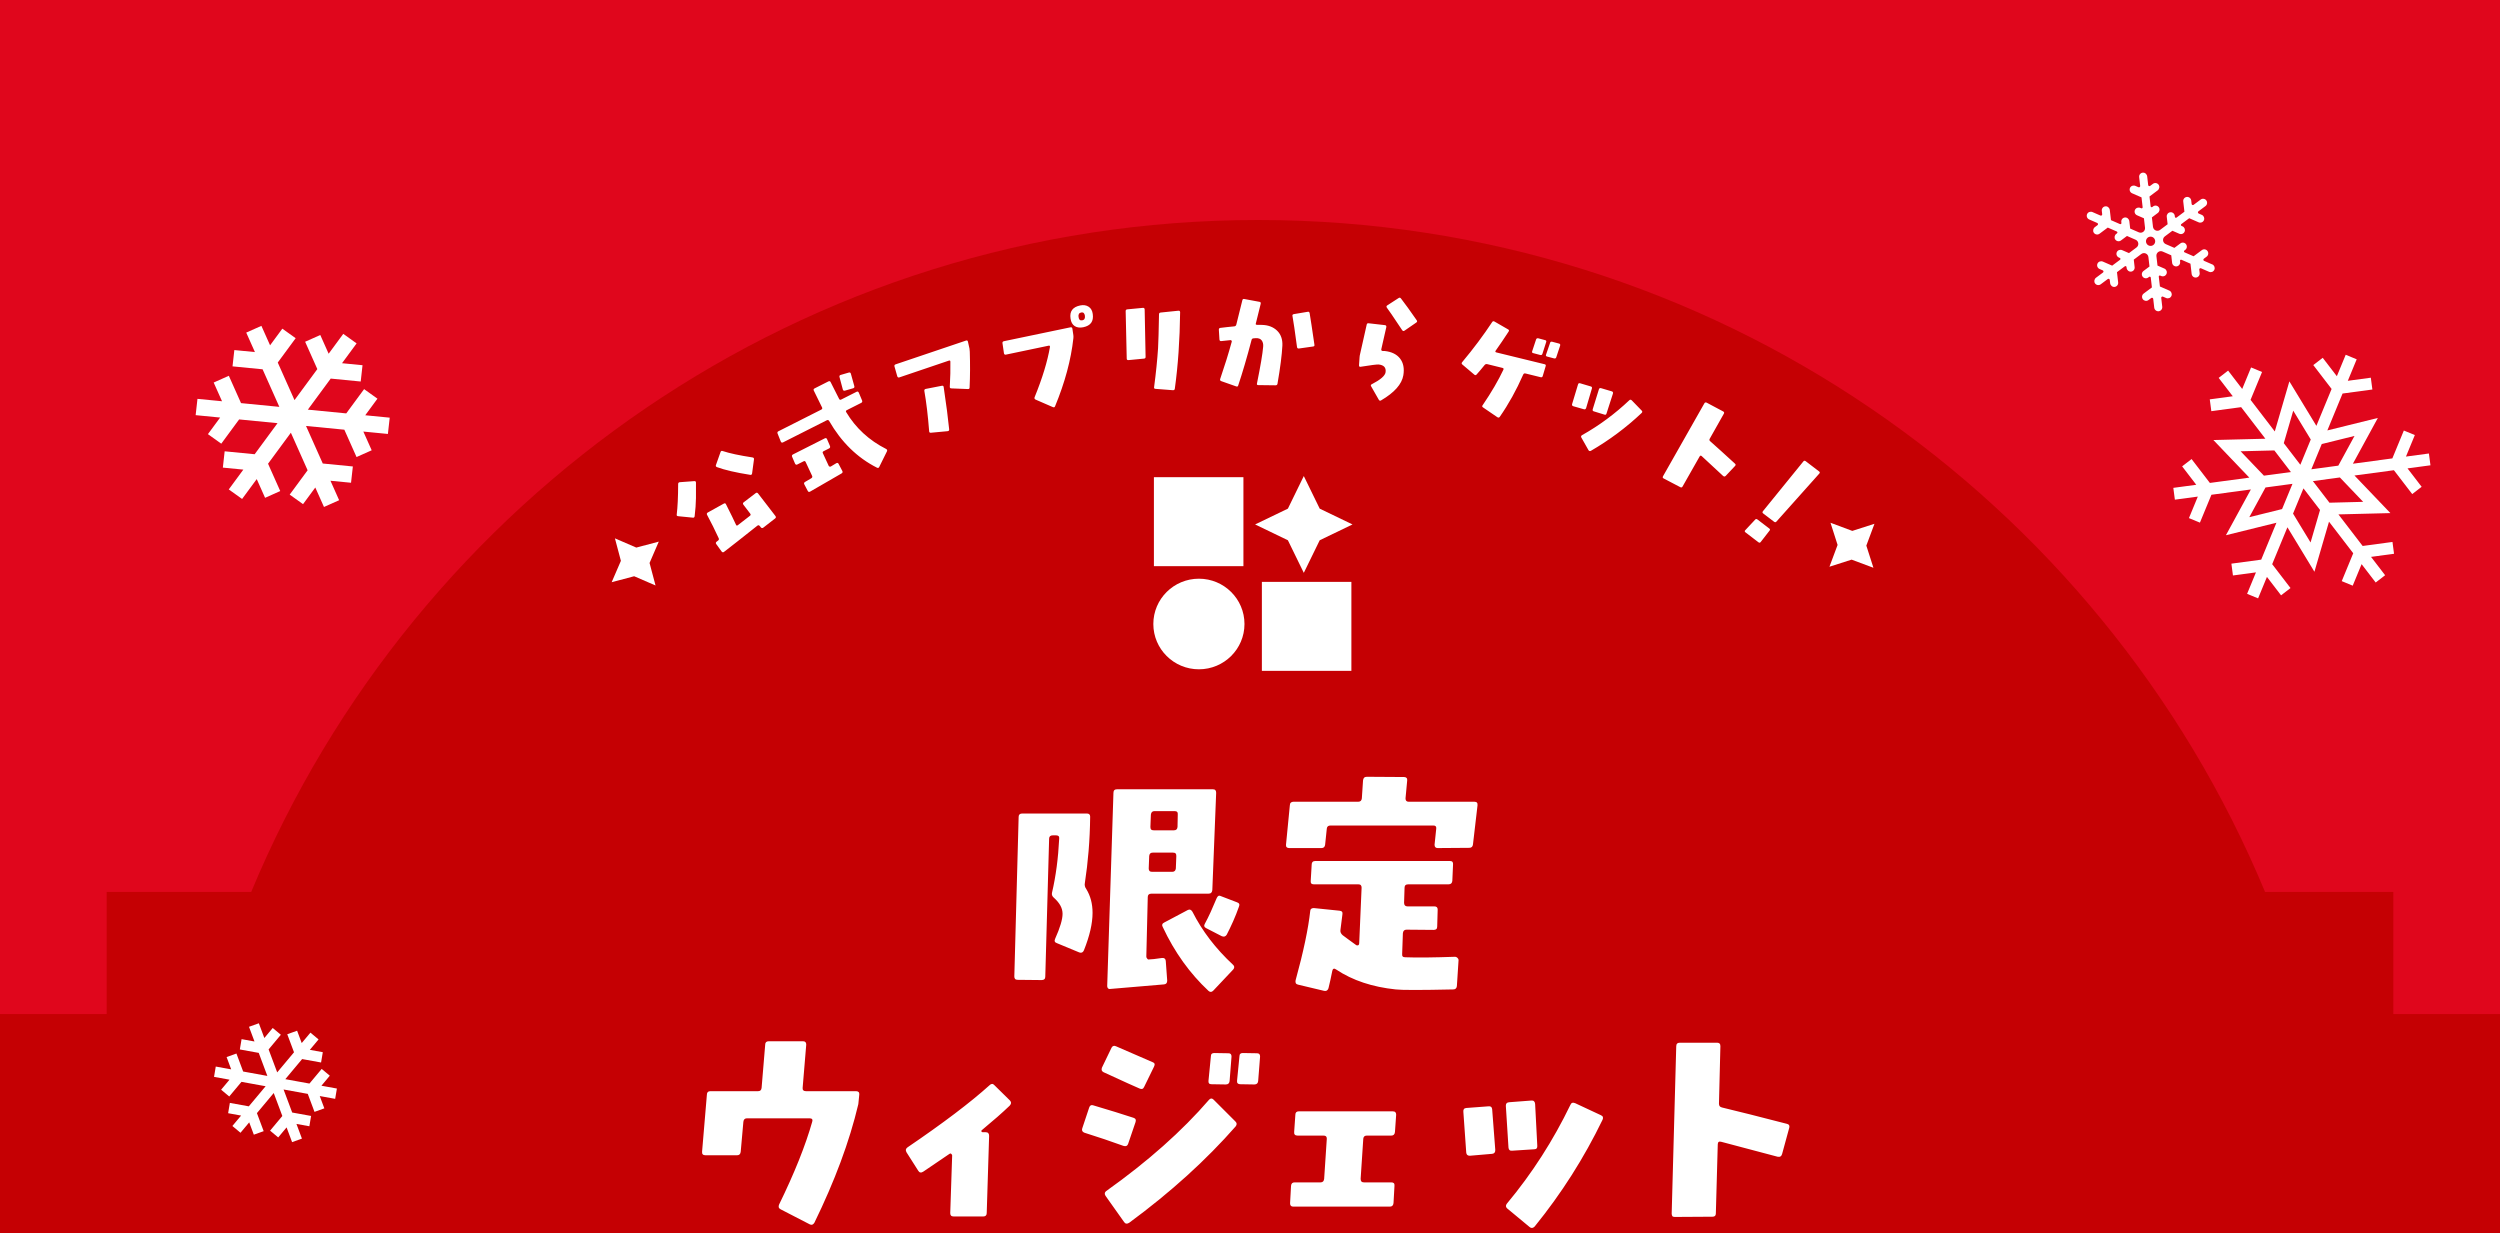 <svg width="375" height="185" viewBox="0 0 375 185" fill="none" xmlns="http://www.w3.org/2000/svg">
<rect x="0" y="0" width="375" height="185" fill="#333333" stroke="none"/>
<g clip-path="url(#clip0_952_447)">
<rect width="375" height="4642" transform="translate(0 -2471)" fill="#E0061C"/>
<path d="M187.721 -520C255.826 -520 314.211 -478.394 338.853 -419.214H358V-400.891H374V68.109H358V146.548H351.363V212.757H24.078V146.548H15V68.109H-1V-400.891H15V-419.214H36.588C61.229 -478.394 119.615 -520 187.721 -520Z" fill="#E0061C"/>
<path d="M188.721 33C256.802 33 315.161 74.612 339.759 133.789H359V152.109H375V615.109H0V152.109H16V133.789H37.683C62.281 74.612 120.64 33 188.721 33Z" fill="#C50003"/>
<path d="M113.096 68.913L112.815 71.007C112.791 71.184 112.691 71.26 112.529 71.226C110.341 70.881 108.685 70.492 107.547 70.07C107.388 70.01 107.326 69.899 107.4 69.729L108.082 67.804C108.128 67.656 108.239 67.594 108.398 67.654C109.431 67.998 110.916 68.313 112.867 68.613C113.054 68.651 113.12 68.737 113.096 68.913ZM104.396 72.408L104.394 74.719C104.383 75.565 104.312 76.48 104.197 77.428C104.174 77.605 104.073 77.681 103.911 77.647L101.731 77.431C101.63 77.418 101.569 77.396 101.536 77.353C101.503 77.311 101.499 77.246 101.509 77.17C101.641 76.096 101.718 74.566 101.722 72.614C101.721 72.434 101.81 72.343 101.979 72.328L104.145 72.169C104.314 72.153 104.394 72.228 104.396 72.408ZM116.311 77.397C116.421 77.54 116.404 77.666 116.261 77.775L114.483 79.155C114.426 79.198 114.372 79.217 114.296 79.207C114.221 79.197 114.174 79.165 114.13 79.107L113.999 78.936C113.879 78.778 113.742 78.747 113.613 78.845C111.314 80.669 109.647 81.986 108.588 82.794C108.474 82.882 108.348 82.865 108.239 82.722L107.437 81.612C107.339 81.484 107.356 81.358 107.499 81.248L107.713 81.085C107.842 80.986 107.87 80.874 107.8 80.724C107.243 79.519 106.668 78.35 106.06 77.228C105.991 77.078 106.019 76.966 106.158 76.882L108.559 75.547C108.713 75.453 108.825 75.481 108.894 75.631C109.634 77.104 110.14 78.123 110.386 78.682C110.393 78.722 110.415 78.75 110.437 78.779C110.503 78.865 110.582 78.85 110.696 78.762C111.039 78.5 111.64 78.041 112.488 77.372C112.617 77.273 112.63 77.172 112.521 77.029L111.516 75.713C111.407 75.57 111.424 75.444 111.553 75.346L113.355 73.969C113.484 73.871 113.61 73.888 113.708 74.017L116.311 77.397ZM127.635 56.071L128.15 57.928C128.191 58.089 128.127 58.202 127.966 58.243L126.752 58.594C126.575 58.643 126.462 58.579 126.421 58.418L125.923 56.553C125.882 56.392 125.946 56.279 126.106 56.238L127.337 55.879C127.497 55.838 127.594 55.91 127.635 56.071ZM128.822 58.899L129.31 60.065C129.375 60.233 129.336 60.354 129.175 60.435L127.022 61.523C126.878 61.596 126.846 61.693 126.935 61.829C128.354 64.198 130.358 66.049 132.931 67.351C133.076 67.439 133.109 67.543 133.045 67.696L131.888 70.036C131.824 70.189 131.704 70.23 131.542 70.15C128.59 68.657 126.197 66.316 124.373 63.144C124.275 62.992 124.162 62.968 124.018 63.041L117.463 66.353C117.302 66.434 117.181 66.394 117.116 66.226L116.645 65.052C116.579 64.884 116.603 64.771 116.764 64.69L123.174 61.451C123.335 61.37 123.383 61.265 123.309 61.12L122.075 58.598C122.002 58.453 122.026 58.34 122.187 58.259L124.259 57.212C124.404 57.139 124.516 57.163 124.589 57.307L125.864 59.83C125.937 59.974 126.034 60.006 126.178 59.933L128.492 58.764C128.636 58.691 128.741 58.739 128.822 58.899ZM124.054 65.867L124.493 66.895C124.558 67.064 124.518 67.185 124.358 67.266L123.554 67.672C123.394 67.753 123.362 67.85 123.435 67.994L124.312 69.89C124.337 69.939 124.377 69.979 124.442 69.986C124.514 70.01 124.57 70.002 124.619 69.978L125.438 69.483C125.598 69.402 125.711 69.426 125.792 69.586L126.352 70.655C126.433 70.815 126.385 70.92 126.233 71.017C125.486 71.455 123.904 72.355 121.503 73.75C121.358 73.823 121.246 73.799 121.164 73.639L120.645 72.651C120.564 72.49 120.612 72.385 120.748 72.296L121.696 71.737C121.848 71.639 121.888 71.519 121.807 71.358L120.848 69.301C120.775 69.156 120.679 69.125 120.534 69.198L119.602 69.669C119.442 69.75 119.337 69.702 119.255 69.541L118.816 68.513C118.751 68.344 118.799 68.239 118.96 68.158L123.715 65.755C123.876 65.674 123.973 65.706 124.054 65.867ZM145.19 51.253L145.42 52.277C145.443 52.402 145.46 52.567 145.467 52.755C145.528 54.633 145.521 56.42 145.44 58.1C145.446 58.288 145.361 58.373 145.185 58.357L142.703 58.26C142.532 58.261 142.463 58.17 142.469 58.016C142.545 56.604 142.582 55.358 142.556 54.265C142.556 54.094 142.481 54.043 142.328 54.095L134.912 56.606C134.741 56.664 134.644 56.601 134.587 56.431L134.168 54.957C134.133 54.798 134.195 54.701 134.349 54.65L144.888 51.089C145.058 51.031 145.149 51.077 145.19 51.253ZM141.552 58.058C141.946 60.699 142.219 62.81 142.376 64.409C142.388 64.557 142.309 64.659 142.144 64.677L139.64 64.911C139.475 64.928 139.378 64.866 139.372 64.678C139.189 62.328 138.945 60.302 138.651 58.635C138.633 58.47 138.696 58.373 138.855 58.338L141.279 57.865C141.438 57.831 141.535 57.893 141.552 58.058ZM163.913 47.1C164.069 48.208 163.597 48.857 162.486 49.087C161.975 49.192 161.54 49.135 161.2 48.911C160.86 48.688 160.652 48.308 160.582 47.789C160.412 46.703 160.902 46.05 162.03 45.817C162.524 45.715 162.941 45.776 163.303 46.014C163.643 46.237 163.847 46.599 163.913 47.1ZM162.736 47.362C162.673 46.971 162.492 46.806 162.175 46.872C161.858 46.937 161.722 47.168 161.781 47.541C161.829 47.954 162.028 48.115 162.345 48.05C162.663 47.984 162.781 47.757 162.736 47.362ZM160.857 49.295L161.001 50.258C161.016 50.42 161.031 50.582 161.007 50.734C160.651 53.988 159.734 57.376 158.265 60.933C158.206 61.093 158.103 61.132 157.944 61.073L155.339 59.94C155.176 59.863 155.133 59.743 155.191 59.584C156.362 56.713 157.126 54.184 157.493 52.05C157.513 51.88 157.446 51.82 157.287 51.853L150.892 53.194C150.716 53.231 150.627 53.157 150.591 52.981L150.369 51.465C150.354 51.302 150.427 51.214 150.603 51.177L160.559 49.099C160.735 49.063 160.824 49.136 160.857 49.295ZM177.019 46.818C176.969 51 176.705 54.84 176.223 58.304C176.203 58.469 176.119 58.531 175.938 58.531L173.333 58.329C173.17 58.326 173.089 58.244 173.111 58.097C173.405 55.881 173.597 53.927 173.708 52.253C173.758 51.272 173.813 49.585 173.851 47.158C173.852 46.977 173.935 46.897 174.096 46.881L176.764 46.607C176.907 46.593 177.004 46.656 177.019 46.818ZM171.699 46.406L171.838 53.499C171.855 53.679 171.774 53.777 171.613 53.792L169.284 54.016C169.105 54.033 169.006 53.952 169.009 53.789C168.984 52.399 168.938 50.035 168.849 46.662C168.851 46.499 168.934 46.419 169.095 46.403L171.424 46.179C171.604 46.162 171.684 46.245 171.699 46.406ZM197.164 51.712C197.198 51.874 197.125 51.963 196.945 51.979L194.835 52.277C194.673 52.293 194.566 52.22 194.55 52.04C194.236 49.732 194.021 48.181 193.869 47.387C193.834 47.243 193.907 47.154 194.07 47.12L196.162 46.767C196.325 46.733 196.414 46.806 196.448 46.986C196.599 47.87 196.832 49.439 197.164 51.712ZM192.356 51.851C192.286 53.218 192.046 55.123 191.62 57.584C191.583 57.728 191.492 57.799 191.312 57.797L188.738 57.765C188.576 57.763 188.505 57.691 188.543 57.529C189.079 54.889 189.389 53.057 189.474 52.014C189.515 51.618 189.429 51.293 189.252 51.057C189.074 50.821 188.788 50.709 188.392 50.723C188.23 50.721 188.103 50.737 187.995 50.754C187.869 50.77 187.778 50.841 187.741 50.967C187.042 53.64 186.366 55.918 185.731 57.819C185.693 57.98 185.585 58.015 185.423 57.959L183.201 57.176C183.039 57.12 182.969 57.011 183.025 56.85C183.696 54.896 184.277 53.031 184.767 51.237C184.768 51.183 184.768 51.129 184.715 51.074C184.68 51.038 184.626 51.019 184.572 51.018C184.193 51.068 183.742 51.116 183.202 51.163C183.022 51.179 182.933 51.106 182.917 50.926L182.827 49.449C182.829 49.287 182.902 49.198 183.064 49.182C183.659 49.099 184.362 49.035 185.137 48.955C185.299 48.939 185.408 48.85 185.446 48.689C185.824 47.199 186.127 45.979 186.355 45.027C186.393 44.884 186.483 44.813 186.645 44.851L188.926 45.275C189.088 45.295 189.14 45.403 189.102 45.583L188.383 48.49C188.309 48.651 188.38 48.724 188.578 48.727L189.244 48.735C190.216 48.747 190.986 49.044 191.556 49.591C192.125 50.138 192.404 50.898 192.356 51.851ZM212.509 48.042C212.6 48.181 212.586 48.288 212.447 48.379L210.695 49.587C210.554 49.696 210.429 49.679 210.322 49.52L208.739 47.157C208.493 46.816 208.264 46.478 208.033 46.158C207.927 45.999 207.958 45.894 208.097 45.803L209.78 44.714C209.922 44.605 210.044 44.639 210.153 44.78C210.76 45.566 211.546 46.648 212.509 48.042ZM210.501 56.295C210.275 57.627 209.169 58.882 207.166 60.057C207.027 60.148 206.905 60.114 206.816 59.958L205.676 57.959C205.585 57.821 205.619 57.698 205.753 57.643C207.076 56.96 207.77 56.36 207.839 55.825C207.929 55.129 207.578 54.757 206.79 54.673C206.538 54.659 205.653 54.762 204.096 55.015C203.928 55.048 203.848 54.965 203.853 54.784L203.936 53.579C203.937 53.434 203.975 53.276 204.019 53.081C204.098 52.747 204.414 51.281 204.998 48.725C205.021 48.546 205.122 48.469 205.283 48.489L207.751 48.771C207.894 48.79 207.971 48.891 207.951 49.051L207.194 52.384C207.173 52.545 207.235 52.625 207.396 52.646C207.523 52.644 207.631 52.658 207.722 52.652C208.76 52.767 209.526 53.157 210.008 53.781C210.506 54.426 210.67 55.264 210.501 56.295ZM234.022 51.835L233.438 53.6C233.382 53.754 233.277 53.802 233.102 53.759L232.076 53.486C231.901 53.443 231.848 53.356 231.905 53.203L232.507 51.442C232.545 51.285 232.654 51.219 232.829 51.262L233.856 51.534C234.013 51.573 234.061 51.678 234.022 51.835ZM231.926 51.317L231.358 53.087C231.302 53.24 231.198 53.288 231.023 53.245L229.979 52.968C229.821 52.929 229.769 52.842 229.825 52.689L230.41 50.924C230.466 50.771 230.575 50.705 230.75 50.748L231.776 51.021C231.934 51.059 231.982 51.164 231.926 51.317ZM231.848 54.932L231.411 56.4C231.372 56.557 231.263 56.623 231.106 56.584L228.834 56.023C228.66 55.98 228.555 56.028 228.477 56.194C227.457 58.52 226.289 60.623 224.967 62.521C224.876 62.665 224.745 62.67 224.6 62.579L222.475 61.126C222.313 61.031 222.286 60.913 222.391 60.79C223.73 58.822 224.764 57.038 225.506 55.46C225.58 55.312 225.527 55.224 225.37 55.185L223.099 54.624C222.941 54.585 222.802 54.625 222.697 54.748C222.271 55.273 221.875 55.749 221.492 56.174C221.387 56.297 221.274 56.306 221.151 56.201L219.357 54.682C219.217 54.574 219.213 54.443 219.339 54.307C221.023 52.294 222.519 50.291 223.823 48.314C223.915 48.169 224.032 48.143 224.177 48.234L226.206 49.403C226.372 49.481 226.381 49.595 226.29 49.739C225.603 50.793 224.959 51.746 224.363 52.582C224.255 52.722 224.285 52.822 224.46 52.865L231.699 54.636C231.856 54.674 231.904 54.779 231.848 54.932ZM240.978 62.023C240.937 62.18 240.832 62.256 240.68 62.198L239.077 61.704C238.92 61.663 238.861 61.564 238.908 61.389L239.837 58.391C239.901 58.223 239.993 58.181 240.168 58.229L241.761 58.7C241.935 58.747 241.987 58.863 241.94 59.038L240.978 62.023ZM246.246 61.946C243.933 64.128 241.404 66.017 238.637 67.622C238.474 67.695 238.35 67.667 238.271 67.521L237.188 65.607C237.126 65.468 237.164 65.367 237.293 65.281C239.889 63.823 242.253 62.064 244.388 60.045C244.513 59.92 244.626 59.924 244.769 60.056L246.249 61.582C246.375 61.706 246.37 61.82 246.246 61.946ZM237.919 61.206C237.855 61.374 237.756 61.432 237.598 61.392L235.982 60.931C235.83 60.873 235.772 60.774 235.813 60.616L236.699 57.679C236.746 57.505 236.845 57.446 237.003 57.487L238.612 57.964C238.77 58.005 238.829 58.104 238.788 58.262L237.919 61.206ZM260.267 69.884L258.861 71.379C258.728 71.512 258.608 71.509 258.466 71.393C257.923 70.88 256.852 69.903 255.27 68.43C255.137 68.298 255.024 68.32 254.939 68.478L252.378 72.988C252.302 73.131 252.189 73.153 252.046 73.076L249.542 71.766C249.479 71.732 249.424 71.682 249.409 71.633C249.402 71.569 249.42 71.497 249.454 71.433L255.646 60.516C255.73 60.357 255.852 60.32 256.011 60.404L258.474 61.714C258.617 61.79 258.663 61.896 258.578 62.055L256.455 65.819C256.379 65.962 256.4 66.075 256.526 66.183C257.424 66.986 258.685 68.105 260.243 69.545C260.369 69.653 260.375 69.758 260.267 69.884ZM272.885 71.046L266.477 78.224C266.368 78.368 266.238 78.359 266.109 78.261L264.478 77.016C264.35 76.917 264.336 76.817 264.445 76.674L270.496 69.222C270.605 69.079 270.72 69.077 270.863 69.186L272.866 70.715C272.995 70.813 273.009 70.914 272.885 71.046ZM265.428 79.598L264.103 81.304C264.005 81.433 263.89 81.435 263.761 81.337L261.83 79.862C261.687 79.753 261.673 79.652 261.786 79.534L263.268 77.949C263.366 77.82 263.496 77.828 263.625 77.927L265.384 79.27C265.513 79.368 265.541 79.48 265.428 79.598Z" fill="white"/>
<path d="M185.844 135.994C185.304 137.542 184.656 138.946 184.008 140.206C183.828 140.494 183.576 140.566 183.252 140.422L180.948 139.234C180.624 139.09 180.552 138.838 180.732 138.55C181.308 137.506 181.884 136.21 182.496 134.734C182.64 134.41 182.82 134.266 183.108 134.41L185.556 135.346C185.88 135.454 185.988 135.67 185.844 135.994ZM182.424 118.93L181.848 133.51C181.812 133.87 181.632 134.05 181.272 134.05H172.704C172.344 134.05 172.164 134.23 172.164 134.554L171.948 143.482C171.948 143.59 171.984 143.698 172.092 143.806C172.164 143.914 172.272 143.95 172.38 143.914C172.704 143.914 173.316 143.842 174.288 143.698C174.648 143.662 174.828 143.806 174.864 144.13L175.08 147.082C175.08 147.442 174.936 147.622 174.612 147.658L166.548 148.342C166.404 148.378 166.296 148.342 166.188 148.234C166.116 148.162 166.08 148.018 166.08 147.91L167.016 118.93C167.016 118.57 167.196 118.39 167.556 118.39H181.92C182.28 118.39 182.424 118.57 182.424 118.93ZM176.664 122.206C176.7 121.846 176.556 121.666 176.196 121.666H173.172C172.848 121.666 172.668 121.846 172.632 122.206L172.56 124.042C172.56 124.402 172.704 124.546 173.064 124.546H176.088C176.412 124.546 176.592 124.402 176.628 124.042L176.664 122.206ZM176.448 128.398C176.448 128.038 176.304 127.894 175.944 127.894H172.92C172.596 127.894 172.416 128.038 172.38 128.398L172.308 130.27C172.308 130.594 172.452 130.774 172.812 130.774H175.836C176.16 130.774 176.34 130.594 176.376 130.27L176.448 128.398ZM184.98 145.426L181.992 148.594C181.74 148.846 181.524 148.846 181.272 148.63C178.5 146.038 176.196 142.87 174.396 139.018C174.252 138.766 174.324 138.514 174.648 138.37L178.176 136.498C178.464 136.354 178.68 136.462 178.86 136.75C180.336 139.666 182.352 142.294 184.944 144.706C185.196 144.922 185.196 145.174 184.98 145.426ZM163.524 122.494C163.488 126.058 163.2 129.37 162.732 132.43C162.66 132.754 162.732 133.078 162.948 133.366C163.56 134.374 163.884 135.526 163.884 136.93C163.884 138.514 163.452 140.386 162.588 142.546C162.444 142.87 162.228 142.978 161.904 142.87L158.52 141.466C158.196 141.358 158.124 141.142 158.268 140.818C159.024 139.126 159.384 137.902 159.384 137.074C159.384 136.21 158.952 135.454 158.124 134.698C157.836 134.482 157.728 134.194 157.8 133.906C158.376 131.458 158.736 128.722 158.88 125.77C158.916 125.446 158.736 125.302 158.412 125.302H157.908C157.548 125.302 157.368 125.482 157.368 125.806L156.792 146.506C156.792 146.83 156.612 147.01 156.252 147.01L152.652 146.974C152.292 146.974 152.148 146.794 152.148 146.47L152.796 122.53C152.796 122.206 152.976 122.026 153.336 122.026H163.02C163.344 122.026 163.524 122.17 163.524 122.494ZM221.628 120.802L220.944 126.67C220.908 126.994 220.728 127.174 220.404 127.174L215.652 127.21C215.328 127.21 215.184 127.03 215.184 126.706L215.436 124.294C215.472 123.97 215.328 123.826 215.004 123.826H199.596C199.236 123.826 199.056 123.97 199.02 124.294L198.768 126.706C198.732 127.03 198.552 127.21 198.228 127.21H193.368C193.044 127.21 192.864 127.03 192.9 126.706L193.476 120.802C193.476 120.442 193.692 120.262 194.016 120.262H203.736C204.06 120.262 204.24 120.082 204.276 119.758L204.456 117.058C204.492 116.698 204.672 116.518 205.032 116.518L210.612 116.554C210.936 116.554 211.116 116.734 211.08 117.058L210.828 119.758C210.828 120.082 210.972 120.262 211.296 120.262H221.16C221.52 120.262 221.664 120.442 221.628 120.802ZM218.784 144.022L218.532 147.91C218.496 148.234 218.316 148.414 217.992 148.414C213.096 148.522 210.216 148.522 209.352 148.414C205.896 148.054 202.908 147.082 200.424 145.426C200.136 145.21 199.92 145.282 199.848 145.606C199.668 146.578 199.452 147.478 199.272 148.234C199.164 148.558 198.948 148.702 198.624 148.63L194.7 147.694C194.376 147.622 194.268 147.406 194.34 147.046C195.528 142.726 196.248 139.27 196.536 136.642C196.536 136.354 196.752 136.21 197.076 136.21L200.928 136.606C201.288 136.642 201.432 136.822 201.36 137.182C201.252 138.01 201.144 138.766 201.072 139.45C201 139.774 201.144 140.062 201.396 140.278C201.9 140.674 202.584 141.142 203.412 141.754C203.52 141.826 203.628 141.826 203.736 141.79C203.844 141.718 203.88 141.61 203.88 141.502L204.24 133.15C204.24 132.826 204.096 132.646 203.736 132.646H197.04C196.716 132.646 196.572 132.466 196.608 132.142L196.752 129.694C196.752 129.334 196.932 129.154 197.256 129.154H217.524C217.848 129.154 217.992 129.334 217.956 129.694L217.848 132.142C217.812 132.466 217.632 132.646 217.308 132.646H211.26C210.864 132.646 210.684 132.826 210.684 133.15L210.612 135.418C210.612 135.778 210.792 135.958 211.116 135.958H215.148C215.472 135.958 215.652 136.102 215.652 136.426L215.58 138.982C215.58 139.342 215.4 139.486 215.04 139.486L210.972 139.45C210.648 139.45 210.468 139.63 210.432 139.99L210.324 143.086C210.288 143.446 210.432 143.59 210.792 143.59C212.592 143.662 215.076 143.626 218.244 143.518C218.388 143.518 218.532 143.59 218.604 143.662C218.712 143.77 218.784 143.878 218.784 144.022ZM128.892 164.182L128.748 165.622C127.416 171.274 125.184 177.214 122.16 183.406C121.98 183.694 121.764 183.802 121.476 183.658L117.084 181.39C116.796 181.246 116.724 180.994 116.868 180.67C119.172 175.954 120.828 171.814 121.836 168.25C121.944 167.926 121.8 167.746 121.44 167.746H112.044C111.72 167.746 111.54 167.926 111.504 168.286L111.108 172.75C111.072 173.11 110.892 173.29 110.568 173.29H105.816C105.456 173.29 105.276 173.11 105.312 172.75L106.032 164.218C106.032 163.858 106.212 163.678 106.536 163.678H113.7C114.06 163.678 114.204 163.498 114.24 163.174L114.78 156.694C114.78 156.37 114.96 156.19 115.284 156.19H120.468C120.792 156.19 120.936 156.37 120.936 156.694L120.396 163.174C120.36 163.498 120.54 163.678 120.9 163.678H128.424C128.748 163.678 128.928 163.858 128.892 164.182ZM151.5 165.082C151.716 165.334 151.716 165.55 151.464 165.838C150.384 166.882 148.98 168.106 147.288 169.51C147.216 169.546 147.18 169.618 147.216 169.726C147.252 169.798 147.324 169.834 147.396 169.834H147.864C148.188 169.834 148.368 170.014 148.368 170.374L148.008 181.966C148.008 182.29 147.828 182.47 147.504 182.47H143.04C142.68 182.47 142.536 182.29 142.536 181.966L142.824 173.326C142.824 173.218 142.752 173.146 142.68 173.074C142.608 173.002 142.536 173.002 142.428 173.074C141.816 173.506 140.52 174.37 138.504 175.738C138.18 175.954 137.928 175.918 137.748 175.63L135.984 172.858C135.804 172.534 135.84 172.318 136.128 172.102C141.42 168.502 145.524 165.406 148.44 162.778C148.692 162.526 148.944 162.526 149.16 162.778L151.5 165.082ZM189.012 158.494L188.724 162.166C188.688 162.49 188.508 162.67 188.148 162.67L186.024 162.634C185.7 162.634 185.52 162.454 185.556 162.13L185.916 158.458C185.916 158.098 186.096 157.954 186.42 157.954L188.544 157.99C188.868 157.99 189.012 158.134 189.012 158.494ZM184.728 158.494L184.44 162.166C184.404 162.49 184.224 162.67 183.864 162.67L181.704 162.634C181.38 162.634 181.236 162.454 181.272 162.13L181.632 158.458C181.632 158.098 181.812 157.954 182.136 157.954L184.26 157.99C184.584 157.99 184.728 158.134 184.728 158.494ZM173.1 160.006L171.624 163.03C171.48 163.354 171.264 163.426 170.94 163.282C170.4 163.066 168.6 162.238 165.54 160.834C165.252 160.69 165.18 160.474 165.288 160.15L166.728 157.162C166.872 156.874 167.124 156.802 167.412 156.946L172.884 159.322C173.208 159.43 173.28 159.646 173.1 160.006ZM185.34 168.97C180.948 173.974 175.656 178.798 169.392 183.406C169.068 183.622 168.816 183.586 168.636 183.334L165.828 179.374C165.648 179.086 165.684 178.834 165.936 178.654C172.164 174.226 177.312 169.654 181.38 164.938C181.596 164.722 181.812 164.722 182.028 164.938L185.304 168.214C185.556 168.466 185.556 168.682 185.34 168.97ZM170.328 168.322L169.212 171.598C169.104 171.886 168.888 171.994 168.528 171.886C166.656 171.202 164.712 170.554 162.66 169.906C162.408 169.798 162.3 169.654 162.3 169.438C162.3 169.402 162.336 169.33 162.336 169.258L163.38 166.126C163.488 165.802 163.704 165.694 163.992 165.802C166.404 166.522 168.42 167.134 170.04 167.674C170.364 167.782 170.436 167.998 170.328 168.322ZM209.424 167.206L209.244 169.798C209.208 170.158 209.028 170.338 208.704 170.338H205.032C204.708 170.338 204.528 170.482 204.492 170.806L204.096 176.818C204.096 177.178 204.24 177.358 204.6 177.358H208.704C209.028 177.358 209.208 177.502 209.172 177.862L209.028 180.454C208.992 180.814 208.812 180.994 208.488 180.994H193.98C193.656 180.994 193.512 180.814 193.512 180.49L193.656 177.862C193.692 177.502 193.872 177.358 194.196 177.358H198.084C198.408 177.358 198.588 177.178 198.624 176.818L199.02 170.806C199.02 170.482 198.876 170.338 198.516 170.338H194.628C194.268 170.338 194.088 170.158 194.124 169.798L194.304 167.206C194.304 166.882 194.484 166.702 194.808 166.702H208.92C209.28 166.702 209.424 166.882 209.424 167.206ZM230.592 171.85C230.628 172.174 230.484 172.39 230.16 172.39L226.812 172.606C226.488 172.642 226.308 172.498 226.272 172.138L225.876 165.874C225.876 165.514 226.02 165.37 226.38 165.334L229.692 165.082C230.052 165.046 230.232 165.226 230.268 165.586L230.592 171.85ZM240.384 167.962C237.612 173.686 234.228 179.014 230.196 183.982C229.944 184.234 229.692 184.27 229.44 184.054L226.056 181.246C225.84 181.03 225.84 180.814 226.02 180.562C229.836 175.99 233.004 171.022 235.56 165.73C235.704 165.406 235.92 165.334 236.28 165.478L240.132 167.278C240.456 167.422 240.528 167.638 240.384 167.962ZM224.292 172.498C224.292 172.858 224.148 173.038 223.824 173.074L220.476 173.362C220.152 173.362 219.972 173.218 219.936 172.894L219.504 166.774C219.468 166.414 219.612 166.234 219.936 166.198L223.284 165.946C223.608 165.91 223.788 166.054 223.824 166.378L224.292 172.498ZM268.392 169.15L267.312 173.11C267.204 173.47 266.988 173.578 266.628 173.506C265.188 173.11 262.38 172.39 258.204 171.274C257.844 171.166 257.664 171.31 257.664 171.67L257.376 182.038C257.376 182.362 257.196 182.506 256.872 182.506L251.22 182.542C251.076 182.542 250.932 182.506 250.86 182.434C250.788 182.326 250.752 182.182 250.752 182.038L251.436 156.946C251.436 156.586 251.616 156.406 251.976 156.406H257.556C257.88 156.406 258.06 156.55 258.06 156.91L257.844 165.55C257.844 165.874 257.988 166.054 258.312 166.126C260.652 166.702 263.928 167.494 268.032 168.574C268.356 168.646 268.464 168.826 268.392 169.15Z" fill="white"/>
<path d="M195.57 71.406L197.956 76.296L202.875 78.667L197.956 81.039L195.57 85.928L193.184 81.039L188.266 78.667L193.184 76.296L195.57 71.406Z" fill="white"/>
<path d="M179.836 100.395C183.611 100.395 186.672 97.353 186.672 93.6C186.672 89.847 183.611 86.805 179.836 86.805C176.06 86.805 173 89.847 173 93.6C173 97.353 176.06 100.395 179.836 100.395Z" fill="white"/>
<path d="M186.513 71.578H173.086V84.925H186.513V71.578Z" fill="white"/>
<path d="M202.708 87.281H189.281V100.628H202.708V87.281Z" fill="white"/>
<path d="M92.238 80.751L95.444 82.137L98.819 81.241L97.434 84.446L98.33 87.822L95.124 86.436L91.749 87.332L93.134 84.126L92.238 80.751Z" fill="white"/>
<path d="M281.17 78.569L277.844 79.634L274.573 78.413L275.638 81.739L274.417 85.01L277.743 83.945L281.014 85.166L279.949 81.841L281.17 78.569Z" fill="white"/>
<path d="M358.87 81.293L354.398 81.896L350.763 77.16L358.56 76.964L353.169 71.327L359.086 70.532L361.832 74.112L363.247 73.02L361.128 70.258L364.569 69.795L364.336 68.023L360.895 68.486L362.226 65.259L360.577 64.579L358.853 68.76L352.935 69.558L356.679 62.691L349.102 64.564L351.385 59.03L355.857 58.427L355.623 56.655L352.173 57.12L353.504 53.895L351.855 53.215L350.528 56.433L348.409 53.67L346.994 54.762L349.74 58.343L347.457 63.877L343.405 57.206L341.218 64.716L337.584 59.978L339.309 55.797L337.661 55.117L336.33 58.344L334.216 55.589L332.802 56.684L334.916 59.439L331.466 59.904L331.699 61.676L336.171 61.073L339.806 65.809L332.009 66.005L333.407 67.469L337.399 71.644L331.482 72.44L328.736 68.859L327.32 69.954L329.439 72.716L325.998 73.179L326.231 74.951L329.672 74.488L328.341 77.715L329.989 78.395L331.714 74.214L337.631 73.418L333.887 80.285L341.464 78.412L339.181 83.946L334.709 84.549L334.942 86.321L338.393 85.856L337.065 89.074L338.714 89.754L340.041 86.536L342.16 89.299L343.575 88.207L340.829 84.626L343.112 79.092L347.164 85.763L349.351 78.253L352.985 82.989L351.261 87.17L352.909 87.85L354.24 84.623L356.354 87.377L357.769 86.285L355.655 83.531L359.105 83.066L358.872 81.294L358.87 81.293ZM336.093 67.693L341.15 67.564L343.635 70.804L339.588 71.35L336.093 67.693ZM342.31 76.361L337.396 77.576L339.825 73.121L343.872 72.575L342.311 76.359L342.31 76.361ZM345.052 69.713L342.567 66.473L343.986 61.6L346.614 65.927L345.053 69.711L345.052 69.713ZM348.263 66.606L353.176 65.391L350.747 69.847L346.701 70.393L348.262 66.609L348.263 66.606ZM343.958 77.041L345.519 73.257L348.004 76.497L346.585 81.37L343.957 77.043L343.958 77.041ZM349.419 75.406L346.934 72.165L350.981 71.619L354.475 75.276L349.419 75.406Z" fill="white"/>
<path d="M46.404 168.939L46.664 167.392L43.829 166.878L42.537 163.423L46.166 164.082L47.175 166.781L48.651 166.252L47.962 164.407L50.276 164.827L50.535 163.281L48.214 162.859L49.471 161.355L48.254 160.337L46.418 162.534L42.797 161.876L45.319 158.86L48.161 159.375L48.42 157.829L46.476 157.476L47.783 155.913L46.565 154.895L45.258 156.458L44.566 154.607L43.09 155.135L44.101 157.842L41.58 160.858L40.291 157.411L42.127 155.215L40.91 154.197L39.652 155.701L38.826 153.491L37.35 154.019L38.173 156.223L36.236 155.871L35.976 157.419L38.811 157.933L40.103 161.388L36.474 160.728L35.465 158.029L33.989 158.559L34.678 160.403L32.364 159.984L32.105 161.53L34.426 161.952L33.169 163.456L34.386 164.473L36.222 162.277L39.843 162.935L37.322 165.951L34.478 165.435L34.22 166.981L36.164 167.335L34.857 168.898L36.075 169.916L37.382 168.353L38.074 170.204L39.55 169.675L38.539 166.969L41.06 163.953L42.349 167.4L40.513 169.596L41.73 170.614L42.988 169.11L43.814 171.32L45.29 170.791L44.467 168.588L46.404 168.939Z" fill="white"/>
<path d="M331.83 39.66L330.617 39.131C330.485 39.073 330.464 38.893 330.58 38.806L330.996 38.496C331.264 38.296 331.32 37.915 331.12 37.646C330.922 37.377 330.542 37.319 330.275 37.52L329.039 38.442L327.688 37.852C327.576 37.803 327.559 37.652 327.657 37.579L327.783 37.484C328.05 37.285 328.106 36.904 327.906 36.635C327.708 36.365 327.329 36.308 327.061 36.509L326.157 37.183L325.794 37.024L325.517 36.903L324.86 36.617C324.388 36.41 324.314 35.767 324.727 35.459L325.301 35.031L325.861 34.613L326.896 35.064C327.202 35.197 327.558 35.057 327.69 34.749C327.822 34.442 327.682 34.083 327.376 33.95L327.232 33.886C327.12 33.837 327.103 33.686 327.2 33.613L328.381 32.731L329.795 33.348C330.101 33.481 330.457 33.34 330.589 33.033C330.721 32.725 330.581 32.367 330.275 32.233L329.799 32.026C329.667 31.968 329.646 31.788 329.762 31.701L330.822 30.91C331.089 30.711 331.146 30.329 330.946 30.06C330.747 29.791 330.368 29.734 330.101 29.934L329.04 30.725C328.925 30.812 328.76 30.739 328.744 30.595L328.684 30.077C328.645 29.743 328.346 29.505 328.015 29.543C327.683 29.581 327.446 29.883 327.486 30.217L327.663 31.756L326.482 32.639C326.385 32.712 326.246 32.65 326.232 32.53L326.214 32.373C326.176 32.039 325.876 31.8 325.544 31.838C325.212 31.876 324.975 32.178 325.013 32.512L325.143 33.639L324.826 33.876L324.759 33.926L324.01 34.486C323.598 34.794 323.007 34.537 322.947 34.021L322.784 32.609L323.668 31.949C323.935 31.751 324.014 31.373 323.824 31.1C323.629 30.817 323.242 30.754 322.969 30.958L322.843 31.053C322.746 31.126 322.608 31.064 322.594 30.944L322.424 29.472L323.639 28.565C323.906 28.367 323.985 27.988 323.796 27.715C323.6 27.433 323.213 27.369 322.94 27.574L322.524 27.884C322.408 27.971 322.244 27.898 322.227 27.754L322.077 26.457C322.039 26.127 321.753 25.868 321.423 25.895C321.082 25.924 320.835 26.229 320.875 26.569L321.027 27.89C321.044 28.034 320.9 28.142 320.767 28.084L320.315 27.887C320.011 27.754 319.646 27.874 319.505 28.175C319.36 28.487 319.5 28.855 319.813 28.991L321.226 29.607L321.396 31.079C321.41 31.2 321.288 31.291 321.178 31.242L321.057 31.189C320.753 31.056 320.389 31.176 320.247 31.477C320.102 31.789 320.242 32.158 320.555 32.293L321.59 32.744L321.753 34.156C321.812 34.67 321.295 35.056 320.824 34.85L319.967 34.476L319.527 34.284L319.4 33.182C319.362 32.852 319.075 32.593 318.746 32.62C318.405 32.649 318.158 32.954 318.197 33.294L318.215 33.45C318.229 33.571 318.107 33.662 317.997 33.613L316.646 33.023L316.471 31.508C316.433 31.178 316.147 30.919 315.818 30.946C315.476 30.976 315.229 31.281 315.269 31.62L315.328 32.139C315.345 32.283 315.201 32.391 315.069 32.333L313.88 31.814C313.577 31.682 313.211 31.802 313.07 32.103C312.925 32.415 313.065 32.783 313.378 32.919L314.59 33.447C314.723 33.505 314.743 33.685 314.628 33.772L314.232 34.067C313.967 34.265 313.887 34.644 314.076 34.917C314.272 35.199 314.659 35.263 314.931 35.058L316.167 34.136L317.518 34.726C317.63 34.775 317.647 34.926 317.55 34.999L317.444 35.079C317.178 35.277 317.099 35.655 317.288 35.928C317.484 36.211 317.871 36.274 318.144 36.07L319.048 35.395L319.488 35.587L320.345 35.962C320.817 36.169 320.891 36.812 320.478 37.119L319.729 37.679L319.345 37.966L318.334 37.525C318.03 37.393 317.664 37.513 317.524 37.814C317.379 38.126 317.519 38.495 317.832 38.63L317.976 38.693C318.088 38.742 318.105 38.893 318.007 38.966L316.826 39.848L315.436 39.242C315.132 39.11 314.767 39.229 314.626 39.531C314.481 39.842 314.621 40.211 314.934 40.346L315.41 40.554C315.542 40.612 315.563 40.792 315.448 40.878L314.408 41.654C314.142 41.852 314.063 42.23 314.252 42.504C314.448 42.786 314.835 42.849 315.107 42.645L316.167 41.854C316.283 41.768 316.448 41.84 316.464 41.984L316.521 42.478C316.559 42.808 316.846 43.067 317.175 43.04C317.516 43.01 317.763 42.705 317.724 42.366L317.546 40.826L318.727 39.944C318.825 39.87 318.963 39.932 318.977 40.052L318.992 40.184C319.03 40.514 319.317 40.773 319.646 40.746C319.988 40.717 320.234 40.412 320.195 40.072L320.065 38.945L320.449 38.658L321.198 38.098C321.611 37.789 322.202 38.047 322.261 38.563L322.424 39.975L321.519 40.65C321.252 40.849 321.195 41.23 321.395 41.5C321.594 41.769 321.973 41.826 322.24 41.625L322.366 41.531C322.464 41.458 322.602 41.519 322.616 41.64L322.786 43.112L321.55 44.034C321.282 44.233 321.226 44.615 321.426 44.884C321.624 45.153 322.004 45.211 322.271 45.01L322.687 44.699C322.803 44.613 322.967 44.685 322.984 44.829L323.136 46.15C323.175 46.484 323.475 46.723 323.807 46.685C324.139 46.647 324.376 46.346 324.338 46.011L324.185 44.691C324.169 44.546 324.312 44.438 324.445 44.496L324.921 44.704C325.227 44.837 325.583 44.696 325.715 44.389C325.847 44.082 325.707 43.723 325.401 43.59L323.987 42.973L323.817 41.501C323.803 41.38 323.925 41.289 324.036 41.338L324.18 41.402C324.485 41.535 324.842 41.394 324.974 41.087C325.106 40.779 324.965 40.421 324.66 40.287L323.625 39.836L323.462 38.424C323.403 37.91 323.919 37.524 324.391 37.73L325.248 38.104L325.325 38.138L325.688 38.296L325.818 39.423C325.856 39.757 326.156 39.997 326.488 39.958C326.82 39.92 327.057 39.619 327.019 39.285L327.001 39.128C326.987 39.008 327.109 38.916 327.219 38.965L328.57 39.555L328.748 41.095C328.786 41.429 329.086 41.669 329.418 41.63C329.75 41.592 329.987 41.291 329.949 40.957L329.889 40.438C329.872 40.294 330.016 40.186 330.148 40.244L331.361 40.773C331.667 40.906 332.023 40.765 332.155 40.458C332.287 40.15 332.147 39.791 331.841 39.658L331.83 39.66ZM322.667 36.882C322.289 36.926 321.946 36.652 321.902 36.271C321.858 35.89 322.129 35.545 322.508 35.502C322.887 35.458 323.23 35.732 323.274 36.113C323.318 36.494 323.046 36.839 322.667 36.882Z" fill="white"/>
<path d="M56.617 59.801L54.615 58.369L51.936 62.01L46.176 61.447L49.608 56.788L54.107 57.228L54.379 54.782L51.304 54.481L53.491 51.509L51.491 50.078L49.296 53.059L48.043 50.25L45.77 51.263L47.599 55.366L44.175 60.015L41.663 54.381L44.35 50.73L42.35 49.3L40.511 51.796L39.209 48.877L36.935 49.89L38.237 52.81L35.151 52.51L34.878 54.954L39.389 55.395L41.901 61.029L36.155 60.468L34.325 56.366L32.052 57.38L33.304 60.188L29.62 59.829L29.347 62.273L33.02 62.633L31.189 65.121L33.19 66.554L35.87 62.913L41.629 63.475L38.198 68.135L33.699 67.695L33.427 70.141L36.501 70.442L34.314 73.414L36.315 74.844L38.51 71.864L39.762 74.673L42.036 73.659L40.207 69.557L43.631 64.907L46.142 70.541L43.455 74.192L45.456 75.623L47.295 73.126L48.597 76.046L50.87 75.032L49.569 72.112L52.655 72.413L52.928 69.969L48.416 69.527L45.904 63.894L51.651 64.454L53.48 68.557L55.754 67.543L54.501 64.734L58.185 65.093L58.458 62.649L54.786 62.289L56.617 59.801Z" fill="white"/>
</g>
<defs>
<clipPath id="clip0_952_447">
<rect width="375" height="4642" fill="white" transform="translate(0 -2471)"/>
</clipPath>
</defs>
</svg>
